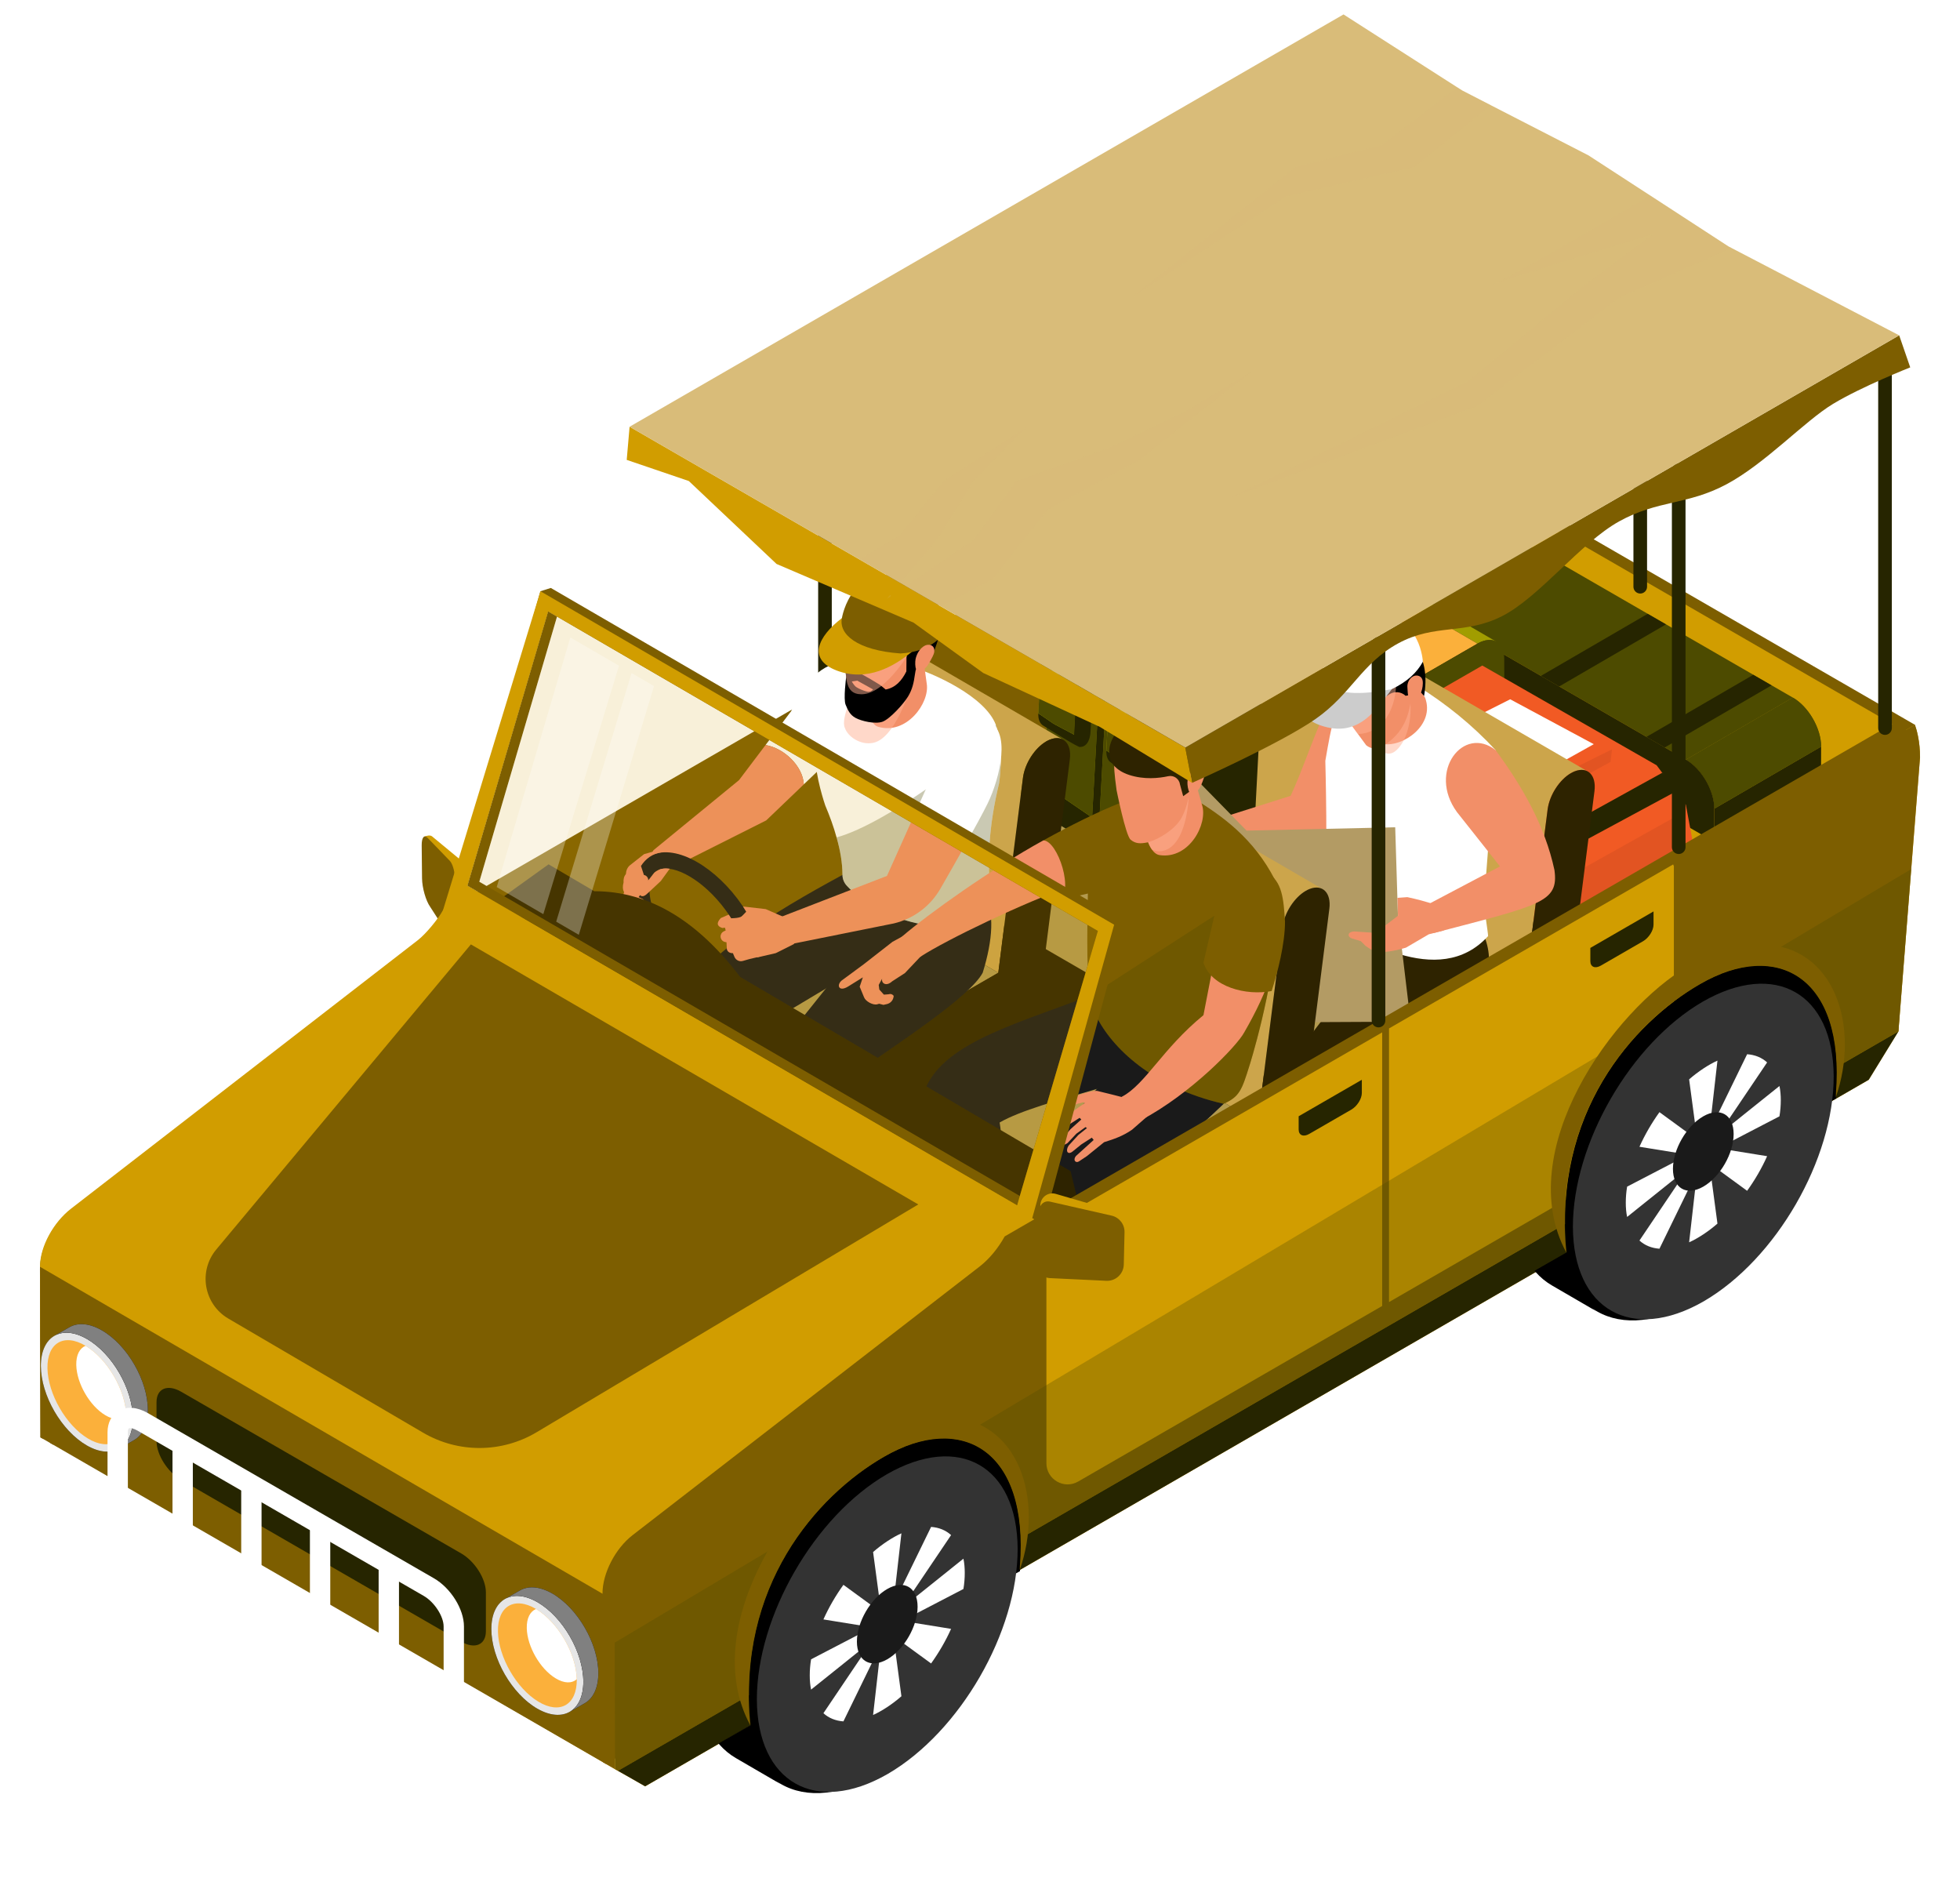 <?xml version="1.0" encoding="utf-8"?>
<!-- Generator: Adobe Illustrator 16.0.0, SVG Export Plug-In . SVG Version: 6.00 Build 0)  -->
<!DOCTYPE svg PUBLIC "-//W3C//DTD SVG 1.1//EN" "http://www.w3.org/Graphics/SVG/1.1/DTD/svg11.dtd">
<svg version="1.1" id="Calque_1" xmlns="http://www.w3.org/2000/svg" xmlns:xlink="http://www.w3.org/1999/xlink" x="0px" y="0px"
	 width="693px" height="664px" viewBox="0 0 693 664" enable-background="new 0 0 693 664" xml:space="preserve">
<g>
	<g>
		<path fill="#262500" d="M291.683,250.194c1.332,0,2.413-1.08,2.413-2.413V114.532c0-1.327-1.081-2.407-2.413-2.407
			c-1.328,0-2.408,1.08-2.408,2.407v133.249C289.275,249.114,290.355,250.194,291.683,250.194z"/>
		<polygon fill="#2E2300" points="631.194,318.116 459.167,202.09 55.338,444.477 259.81,546.1 		"/>
		<g>
			<polygon fill="#7D5E00" points="677.061,256.221 473.882,138.915 468.046,247.295 671.226,364.603 			"/>
			<polygon fill="#D19D00" points="673.305,258.392 470.126,141.084 464.291,249.466 667.469,366.769 			"/>
			<path fill="#7D5E00" d="M14.131,448.578l0.166,59.552l1.015,0.579l452.735-261.413l7.643-96.852c0-2.681-0.243-5.184-0.722-7.526
				c-0.096-0.479-0.192-0.938-0.313-1.399c-0.096-0.434-0.217-0.888-0.363-1.321c-0.121-0.435-0.263-0.869-0.409-1.282
				l-85.474,49.36l-100.472,57.986l-2.414,1.397l-118.72,68.549l-10.464,6.052c-2.317,4.17-5.401,7.932-8.85,10.632L24.762,427.867
				C18.638,432.615,14.105,441.393,14.131,448.578z"/>
			<path fill="#7D5E00" d="M17.604,450.581l0.167,59.558l1.015,0.575L471.52,249.299l7.647-96.851c0-2.676-0.242-5.186-0.727-7.522
				c-0.096-0.484-0.191-0.944-0.313-1.398c-0.096-0.434-0.217-0.893-0.358-1.328c-0.121-0.434-0.268-0.867-0.414-1.276
				l-85.473,49.355l-100.471,57.987l-2.408,1.398L170.277,318.21l-10.464,6.053c-2.317,4.171-5.402,7.931-8.85,10.631L28.235,429.87
				C22.112,434.621,17.579,443.398,17.604,450.581z"/>
		</g>
		<g>
			<g>
				<path fill="#2382C2" d="M499.769,274.121l3.932-2.271c6.3-3.642,10.207-10.358,10.212-17.659l-0.02-23.094l0.004-2.338
					c0.006-0.701-0.035-1.414-0.111-2.109l-0.05-0.586l-2.827-26.685c-0.111-1.045-0.127-2.141-0.081-3.19l0.657-12.428l0.196-4.129
					l1.156-35.044l0.217-3.816c0.217-4.1-0.803-8.138-2.938-11.621c-1.414-2.377-3.266-4.382-5.462-5.981l-9.959-7.244
					c-3.161-2.276-6.881-3.609-10.773-3.821l-8.486-0.51c-5.906-0.358-11.656,1.893-15.775,6.118l-5.679,5.775
					c-2.635,2.751-4.447,6.138-5.265,9.763c-0.459,1.903-0.595,3.866-0.474,5.851l1.272,19.098c0.02,0.317,0.04,13.412,0.025,13.745
					c0.005,0.288,0.02,0.605-0.005,0.908l-0.131,5.811l-0.59,24.028c-0.046,0.561-0.015,1.115,0,1.636l1.09,19.985
					c0.015,0.035,0.419,6.765,0.419,6.765l0.686,20.131c0.253,4.483,2.009,8.8,4.963,12.217l3.058,3.519
					c3.009,3.509,7.108,5.855,11.641,6.684l15.135,2.857C490.602,277.402,495.559,276.549,499.769,274.121z"/>
				<path opacity="0.4" fill="#004E9C" d="M502.444,152.346c-10.637,3.646-22.358,5.21-33.06,1.799
					c-7.375-2.344-14.099-7.391-18.001-14.156c-1.17-2.023-2.316-4.361-2.665-6.738c0.817-3.625,2.63-7.012,5.265-9.763l5.679-5.775
					c4.12-4.226,9.869-6.477,15.775-6.118l8.486,0.51c3.892,0.212,7.612,1.545,10.773,3.821l9.959,7.244
					c2.196,1.6,4.048,3.604,5.447,5.952c2.15,3.513,3.17,7.551,2.953,11.65l-0.217,3.816c-0.046,0.272-0.147,0.454-0.257,0.682
					C510.658,149.041,506.453,150.979,502.444,152.346z"/>
				<path opacity="0.3" fill="#004E9C" d="M508.341,130.338c-1.015-1.757-2.444-3.191-3.883-4.488
					c-5.78-5.234-11.928-8.81-18.274-10.611c-7.405-2.1-14.958-1.681-21.268,1.181c-6.987,3.176-12.201,9.485-13.609,16.472
					c-0.192,0.96,0.434,1.898,1.389,2.086c0.964,0.196,1.898-0.425,2.089-1.389c1.187-5.887,5.628-11.228,11.601-13.932
					c5.542-2.515,12.231-2.873,18.83-1c5.815,1.65,11.489,4.957,16.86,9.823c1.51,1.358,2.999,2.862,3.681,4.649
					c1.171,3.028-0.102,6.401-1.691,8.54c-2.816,3.817-7.799,6.28-13.665,6.76c-5.599,0.455-11.192-0.792-16.442-2.109
					c-3.316-0.833-6.511-1.712-9.197-3.396c-2.842-1.793-4.689-4.317-5.063-6.937c-0.333-2.333,0.52-4.978,2.276-7.073
					c1.585-1.882,3.867-3.407,6.785-4.522c9.102-3.498,20.223-1.071,27.037,5.9c1.394,1.43,3.009,3.58,2.711,5.67
					c-0.248,1.782-1.797,3.094-3.165,3.721c-1.838,0.853-4.059,1.004-5.987,1.045c-5.795,0.109-11.54-0.718-17.073-2.454
					c-2.897-0.913-4.502-2.1-4.785-3.538c-0.353-1.858,1.64-3.746,3.771-4.801c3.716-1.828,8.001-2.403,12.065-1.616
					c1.574,0.304,2.649,0.752,3.372,1.409c0.702,0.631,1.044,1.604,0.808,2.267c-0.378,1.019-2.019,1.499-3.483,1.52
					c-2.781,0.034-5.553-0.833-7.804-2.458c-0.792-0.571-1.903-0.395-2.479,0.403c-0.575,0.798-0.378,1.913,0.404,2.479
					c2.867,2.06,6.392,3.175,9.929,3.125c3.368-0.052,5.892-1.484,6.76-3.837c0.757-2.029,0.05-4.503-1.751-6.133
					c-1.611-1.46-3.67-1.99-5.083-2.263c-4.82-0.928-9.899-0.246-14.301,1.925c-3.094,1.523-6.446,4.699-5.688,8.646
					c0.535,2.812,2.958,4.922,7.203,6.254c5.896,1.858,12.025,2.736,18.204,2.621c2.297-0.046,4.982-0.243,7.415-1.368
					c2.822-1.308,4.812-3.776,5.19-6.447c0.398-2.826-0.843-5.739-3.69-8.647c-7.779-7.955-20.46-10.726-30.849-6.738
					c-3.482,1.332-6.249,3.205-8.228,5.558c-2.433,2.902-3.554,6.491-3.074,9.849c0.52,3.665,2.953,7.103,6.688,9.445
					c3.125,1.964,6.619,2.938,10.223,3.837c5.295,1.327,11.459,2.701,17.593,2.205c6.89-0.564,12.806-3.548,16.234-8.188
					c2.736-3.7,3.559-8.269,2.146-11.934C508.86,131.317,508.618,130.812,508.341,130.338z"/>
			</g>
			<path fill="#262500" d="M510.93,184.367c0.182-0.187,0.393-0.388,0.556-0.605l0.196-4.129c-7.274,3.088-14.746,5.765-22.525,6.98
				c-8.097,1.313-16.578,0.965-24.245-2.029c-3.615-1.433-6.997-3.458-9.919-6.032c-1.424-1.268-2.751-2.716-3.928-4.251
				c-0.5-0.65-0.949-1.579-1.524-2.356c0.005,0.288,0.02,0.605-0.005,0.908l-0.131,5.811c0.096,0.232,0.217,0.449,0.343,0.667
				c3.337,5.566,9.879,8.309,16.205,9.818c13.18,3.169,27.254,2.424,40.035-2.131C507.76,186.402,509.546,185.66,510.93,184.367z"/>
			<path fill="#262500" d="M513.303,231.562c0.196-0.158,0.394-0.313,0.59-0.465l0.004-2.338c0.006-0.701-0.035-1.414-0.111-2.109
				l-0.05-0.586c-1.211-0.041-2.614,0.934-3.629,1.807c-9.273,8.144-22.01,12.343-34.252,10.804
				c-7.016-0.869-13.771-3.69-19.398-7.982c-2.434-1.871-4.6-3.981-6.538-6.345l0.404,6.729c0.57,0.495,1.17,0.963,1.757,1.408
				c8.833,6.497,19.808,10.036,30.767,9.854C493.796,242.208,504.681,238.34,513.303,231.562z"/>
		</g>
		<g>
			<g>
				<g enable-background="new    ">
					<g>
						<path fill="#4D4B00" d="M498.219,215.449l37.765-21.949c1.827-1.061,4.36-0.91,7.153,0.701l-37.77,21.948
							C502.575,214.539,500.046,214.388,498.219,215.449z"/>
					</g>
					<g>
						<polygon fill="#262500" points="606.131,285.863 643.895,263.915 643.866,275.651 606.096,297.6 						"/>
					</g>
					<polygon fill="#4D4B00" points="543.137,194.201 633.906,246.611 596.136,268.559 505.367,216.149 					"/>
					<g>
						<g>
							<path fill="#4D4B00" d="M596.136,268.559l37.77-21.948c5.542,3.199,10.01,10.934,9.989,17.304l-37.764,21.948
								C606.146,279.493,601.679,271.754,596.136,268.559z"/>
						</g>
						<g>
							<path fill="#4D4B00" d="M596.136,268.559l37.77-21.948c5.542,3.199,10.01,10.934,9.989,17.304l-37.764,21.948
								C606.146,279.493,601.679,271.754,596.136,268.559z"/>
						</g>
					</g>
					<g>
						<path fill="#262500" d="M596.136,268.559c5.543,3.195,10.01,10.934,9.995,17.304l-0.035,11.737l-110.835-63.995l0.035-11.731
							c0.015-6.37,4.533-8.924,10.071-5.725L596.136,268.559z"/>
					</g>
				</g>
				<polygon fill="#262500" points="619.897,238.557 626.358,242.293 588.594,264.238 582.127,260.505 				"/>
				<polygon fill="#262500" points="582.567,216.998 589.034,220.728 551.268,242.676 544.802,238.947 				"/>
				<polygon fill="#262500" points="545.241,195.433 551.708,199.167 513.939,221.111 507.477,217.381 				"/>
			</g>
			<g>
				<g enable-background="new    ">
					<g>
						<path fill="#A19D00" d="M529.112,226.868l-35.421-20.583c-1.711-0.998-4.089-0.857-6.71,0.658l35.422,20.585
							C525.023,226.013,527.402,225.873,529.112,226.868z"/>
					</g>
					<g>
						<polygon fill="#FBB03B" points="471.687,267.628 436.264,247.043 436.294,258.052 471.716,278.64 						"/>
					</g>
					<g>
						<polygon fill="#FBB03B" points="522.403,227.528 486.981,206.943 445.633,230.814 481.061,251.4 						"/>
						<polygon fill="#FBB03B" points="512.378,227.512 486.977,212.752 455.664,230.83 481.065,245.589 						"/>
					</g>
					<g>
						<g>
							<path fill="#4D4B00" d="M481.061,251.4l-35.428-20.586c-5.195,2.999-9.384,10.258-9.369,16.229l35.423,20.585
								C471.672,261.659,475.86,254.399,481.061,251.4z"/>
						</g>
						<g>
							<path fill="#A19D00" d="M481.061,251.4l-35.428-20.586c-5.195,2.999-9.384,10.258-9.369,16.229l35.423,20.585
								C471.672,261.659,475.86,254.399,481.061,251.4z"/>
						</g>
					</g>
					<g>
						<path fill="#4D4B00" d="M481.061,251.4c-5.2,2.999-9.389,10.259-9.374,16.229l0.029,11.012l60.168-34.741l-0.031-11.004
							c-0.016-5.973-4.25-8.371-9.451-5.367L481.061,251.4z"/>
					</g>
				</g>
			</g>
			<g>
				<polygon fill="#F15A24" points="599.645,303.752 555.711,330.075 549.073,329.858 474.523,283.672 476.103,270.073 
					485.058,257.735 524.101,235.276 585.742,270.533 596.076,284.496 				"/>
				<polygon opacity="0.5" fill="#D44F20" points="555.711,330.075 554.52,307.862 546.569,290.315 532.163,282.425 
					495.347,260.941 485.058,257.735 476.103,270.073 474.523,283.672 549.073,329.858 				"/>
				<polygon opacity="0.5" fill="#D44F20" points="595.929,303.203 558.438,325.728 558.311,307.767 593.293,288.211 				"/>
				<polygon opacity="0.5" fill="#D44F20" points="569.447,269.327 548.805,280.633 511.389,258.588 513.561,253.328 
					550.633,274.484 569.958,264.908 				"/>
				<polygon fill="#262500" points="594.01,279.003 551.764,301.774 548.608,294.819 587.706,273.188 				"/>
				<polygon fill="#FFFFFF" points="563.51,263.077 551.522,269.779 521.318,253.581 533.964,247.206 				"/>
				<polygon fill="#262500" points="529.163,269.059 520.875,275.836 513.272,307.676 506.19,303.291 514.166,271.925 
					523.475,265.706 				"/>
			</g>
		</g>
		<g>
			<g>
				<g enable-background="new    ">
					<path fill="#CCA54B" d="M394.713,197.961c0.652-5.109,4.201-10.536,8.239-12.867c0.445-0.258,0.889-0.475,1.343-0.652
						c1.833-0.716,3.432-0.65,4.644,0.057l152.472,88.229c-1.211-0.707-2.813-0.777-4.65-0.061c-0.449,0.181-0.893,0.398-1.336,0.65
						c-4.039,2.333-7.588,7.76-8.24,12.873l-8.723,68.927L385.99,266.893L394.713,197.961z"/>
					<path fill="#B39A4F" d="M338.629,294.239l47.361-27.346l152.471,88.225l-47.36,27.346c-4.624,2.67-8.364,9.15-8.349,14.482
						c0.005,2.641,0.938,4.492,2.443,5.37l-152.473-88.229c-1.504-0.873-2.438-2.731-2.442-5.365
						C330.265,303.39,334.005,296.908,338.629,294.239z"/>
					<g>
						<path fill="#2E2300" d="M555.424,273.318c-4.039,2.333-7.588,7.76-8.24,12.873l-8.723,68.927l-47.36,27.346
							c-4.624,2.67-8.364,9.15-8.349,14.482c0.015,5.311,3.78,7.455,8.399,4.79l61.647-35.595l10.96-86.458
							c0.717-5.667-2.408-8.813-6.992-7.016C556.311,272.848,555.868,273.066,555.424,273.318z"/>
					</g>
				</g>
			</g>
			<g>
				<g>
					<g>
						<g>
							<g enable-background="new    ">
								<g>
									<path fill="#262500" d="M374.779,291.698l41.889,25.025c-3.937-2.354-6.184-7.352-5.815-14.454l-41.889-25.022
										C368.59,284.348,370.836,289.347,374.779,291.698z"/>
								</g>
								<g>
									<path fill="#4D4B00" d="M445.83,207.345l-41.893-25.021c-1.323-0.793-3.227-0.683-5.382,0.52l41.889,25.022
										C442.599,206.665,444.502,206.552,445.83,207.345z"/>
								</g>
								<g>
									<g>
										<polygon fill="#A19D00" points="372.294,213.792 368.948,277.241 386.132,289.003 388.666,290.482 410.862,302.254 
											414.179,238.805 392.17,225.675 389.716,224.181 										"/>
									</g>
									<g>
										<polygon fill="#4D4B00" points="372.294,213.792 368.948,277.241 386.132,289.003 388.666,290.482 410.862,302.254 
											414.179,238.805 392.17,225.675 389.716,224.181 										"/>
									</g>
								</g>
								<g>
									<polygon fill="#4D4B00" points="440.444,207.866 398.555,182.843 388.338,188.532 430.231,213.55 									"/>
								</g>
								<g>
									<path fill="#A19D00" d="M372.294,213.792l41.885,25.013c0.242-4.832,2.312-10.202,5.461-14.896
										c0.48-0.813,1.04-1.57,1.625-2.333c2.584-3.337,5.689-6.183,8.95-8.031l-41.883-25.009
										c-3.292,1.844-6.426,4.746-9.011,8.139c-0.616,0.757-1.181,1.574-1.717,2.388
										C374.567,203.726,372.532,209.016,372.294,213.792z"/>
								</g>
								<g>
									<path fill="#262500" d="M430.231,213.55c-8.375,4.664-15.563,15.976-16.047,25.255l-3.332,63.464
										c-0.747,14.296,9.122,20.07,22.02,12.888l3.337-1.858c3.564-1.982,6.603-6.784,6.805-10.706l4.745-90.445
										c0.248-4.751-3.029-6.669-7.314-4.281L430.231,213.55z"/>
								</g>
							</g>
						</g>
						<g>
							<g>
								<polygon fill="#A19D00" points="389.716,224.181 386.041,290.669 388.576,292.188 388.747,289.044 392.17,225.675 								
									"/>
							</g>
							<g>
								<polygon fill="#262500" points="389.716,224.181 386.041,290.669 388.576,292.188 388.747,289.044 392.17,225.675 								
									"/>
							</g>
						</g>
						<g>
							<g>
								<path fill="#A19D00" d="M377.605,199.062l42.035,24.847c0.48-0.813,1.04-1.57,1.625-2.333l-41.944-24.901
									C378.706,197.431,378.141,198.249,377.605,199.062z"/>
							</g>
							<g>
								<path fill="#262500" d="M377.605,199.062l42.035,24.847c0.48-0.813,1.04-1.57,1.625-2.333l-41.944-24.901
									C378.706,197.431,378.141,198.249,377.605,199.062z"/>
							</g>
						</g>
						<path fill="#262500" d="M423.583,203.989l-1.04,0.783c-0.691,0.52-1.64,0.367-2.1-0.313
							c-5.467-8.072-11.419-12.161-19.415-10.813l2.611-1.756c5.845-3.544,14.503,0.857,20.368,10.102
							C424.416,202.631,424.219,203.508,423.583,203.989z"/>
					</g>
					<g>
						<g>
							<path fill="#F15A24" d="M377.116,180.496l-0.131,2.343c-0.207,3.749,1.604,7.223,4.775,9.111l10.036,5.941l1.014,0.605
								c0.303,0.181,0.626,0.348,0.949,0.49l0.268,0.13l12.398,5.615c0.484,0.22,0.964,0.492,1.408,0.785l5.209,3.494l1.741,1.155
								l14.893,9.552l1.596,1.075c1.721,1.157,3.765,1.742,5.885,1.686c1.434-0.02,2.827-0.328,4.15-0.898l5.966-2.578
								c1.888-0.823,3.524-2.142,4.72-3.821l2.63-3.661c1.833-2.544,2.484-5.688,1.817-8.616l-0.898-4.024
								c-0.449-1.883-1.404-3.568-2.746-4.866c-0.697-0.696-1.515-1.262-2.409-1.722l-8.657-4.352
								c-0.142-0.074-5.836-3.441-5.978-3.533c-0.126-0.07-0.272-0.146-0.394-0.235l-2.488-1.556l-10.268-6.458
								c-0.232-0.165-0.484-0.292-0.717-0.418l-8.986-4.669c-0.02,0-3.059-1.555-3.059-1.555l-8.94-4.882
								c-2.019-1.041-4.392-1.373-6.714-0.934l-2.397,0.458c-2.377,0.44-4.558,1.666-6.204,3.474l-5.539,6.022
								C378.287,175.558,377.252,177.991,377.116,180.496z"/>
							<path opacity="0.5" fill="#D44F20" d="M429.252,213.075c1.438-5.689,4.083-11.321,8.602-15.22
								c3.109-2.689,7.213-4.392,11.257-4.392c1.212,0,2.549,0.091,3.686,0.55c1.342,1.298,2.297,2.983,2.746,4.866l0.898,4.024
								c0.667,2.928,0.016,6.072-1.817,8.616l-2.63,3.661c-1.196,1.68-2.832,2.998-4.72,3.821l-5.966,2.578
								c-1.323,0.57-2.716,0.879-4.134,0.898c-2.136,0.057-4.18-0.528-5.901-1.686l-1.596-1.075
								c-0.106-0.096-0.151-0.186-0.222-0.294C428.358,217.594,428.712,215.216,429.252,213.075z"/>
							<path opacity="0.78" fill="#D44F20" d="M437.147,221.378c1.05,0,2.075-0.268,3.049-0.575c3.912-1.23,7.208-3.054,9.793-5.422
								c3.013-2.767,4.973-6.248,5.517-9.797c0.606-3.938-0.656-7.896-3.291-10.324c-0.363-0.332-0.943-0.292-1.302,0.086
								c-0.354,0.38-0.349,0.954,0.015,1.287c2.217,2.051,3.276,5.407,2.761,8.769c-0.479,3.126-2.226,6.205-4.912,8.669
								c-2.367,2.17-5.411,3.851-9.051,4.991c-1.014,0.323-2.09,0.601-3.059,0.445c-1.65-0.258-2.756-1.698-3.236-2.953
								c-0.858-2.247-0.514-5.104,0.944-7.846c1.388-2.614,3.519-4.79,5.583-6.801c1.296-1.261,2.589-2.463,4.084-3.224
								c1.584-0.808,3.205-0.985,4.447-0.475c1.11,0.453,2.014,1.513,2.428,2.841c0.369,1.192,0.384,2.605,0.04,4.196
								c-1.064,4.962-5.275,9.302-10.238,10.544c-1.014,0.259-2.407,0.42-3.23-0.252c-0.702-0.57-0.833-1.596-0.716-2.368
								c0.146-1.039,0.716-2.074,1.247-2.942c1.595-2.615,3.584-4.967,5.906-6.991c1.221-1.056,2.191-1.469,2.897-1.221
								c0.904,0.317,1.162,1.695,1.014,2.916c-0.262,2.131-1.226,4.191-2.72,5.807c-0.581,0.626-1.08,0.988-1.57,1.141
								c-0.474,0.15-0.995,0.055-1.217-0.223c-0.333-0.435-0.075-1.288,0.333-1.948c0.772-1.252,1.938-2.261,3.281-2.848
								c0.474-0.211,0.707-0.751,0.524-1.211c-0.181-0.466-0.722-0.666-1.186-0.46c-1.711,0.747-3.195,2.035-4.18,3.626
								c-0.934,1.518-1.024,3.013-0.246,4.007c0.666,0.863,1.938,1.181,3.16,0.798c1.09-0.343,1.903-1.126,2.423-1.687
								c1.771-1.907,2.918-4.356,3.226-6.88c0.211-1.772-0.218-4.089-2.146-4.767c-1.374-0.488-2.979,0.052-4.761,1.601
								c-2.478,2.156-4.598,4.664-6.3,7.451c-0.635,1.04-1.312,2.287-1.509,3.666c-0.237,1.595,0.272,3.118,1.329,3.977
								c1.11,0.91,2.731,1.101,4.8,0.58c5.663-1.418,10.465-6.37,11.681-12.034c0.409-1.896,0.378-3.614-0.08-5.104
								c-0.571-1.832-1.812-3.261-3.408-3.911c-1.737-0.713-3.923-0.511-6.002,0.555c-1.737,0.889-3.15,2.196-4.564,3.569
								c-2.079,2.023-4.427,4.422-5.951,7.289c-1.711,3.221-2.09,6.629-1.05,9.354c0.833,2.176,2.585,3.726,4.578,4.034
								C436.572,221.359,436.859,221.378,437.147,221.378z"/>
						</g>
						<path fill="#262500" d="M412.938,208.613c0.03,0.126,0.06,0.272,0.105,0.398l1.741,1.155
							c0.717-4.042,1.676-8.065,3.358-11.856c1.726-3.947,4.285-7.644,7.758-10.298c1.651-1.242,3.489-2.232,5.438-2.873
							c0.954-0.308,1.958-0.53,2.958-0.655c0.424-0.058,0.959-0.021,1.458-0.077c-0.126-0.07-0.272-0.146-0.394-0.235l-2.488-1.556
							c-0.126-0.016-0.258-0.016-0.383-0.016c-3.367,0.051-6.416,2.267-8.865,4.7c-5.119,5.067-8.784,11.544-10.435,18.419
							C412.953,206.675,412.77,207.658,412.938,208.613z"/>
						<path fill="#262500" d="M391.765,197.506c0.011,0.127,0.021,0.258,0.031,0.385l1.014,0.605
							c0.303,0.181,0.626,0.348,0.949,0.49l0.268,0.13c0.364-0.529,0.339-1.407,0.248-2.085c-0.909-6.238,0.884-13.008,5.023-18.077
							c2.367-2.906,5.512-5.193,8.97-6.603c1.504-0.605,3.034-1.023,4.614-1.281l-3.039-1.555c-0.378,0.13-0.752,0.277-1.11,0.423
							c-5.326,2.268-9.98,6.254-13.009,11.196C392.675,186.052,391.266,191.909,391.765,197.506z"/>
					</g>
				</g>
				<g>
					<g>
						<g enable-background="new    ">
							<g>
								<path fill="#262500" d="M368.873,256.524c5.28,3.241,11.646,7.294,12.938,7.541c-1.191-0.711-1.873-2.176-1.762-4.319
									l-12.927-7.583C367.005,254.308,367.687,255.817,368.873,256.524z"/>
							</g>
							<g>
								<g>
									<polygon fill="#A19D00" points="368.125,233.01 367.116,252.163 372.301,255.711 373.067,256.155 379.766,259.71 
										380.771,240.557 374.123,236.594 373.385,236.144 									"/>
								</g>
								<g>
									<polygon fill="#4D4B00" points="368.125,233.01 367.116,252.163 372.301,255.711 373.067,256.155 379.766,259.71 
										380.771,240.557 374.123,236.594 373.385,236.144 									"/>
								</g>
							</g>
							<path fill="#A19D00" d="M373.603,225.862c-0.404-0.237-0.974-0.207-1.625,0.156c0,0-0.949,0.798-1.731,1.822
								c-0.188,0.228-0.354,0.476-0.515,0.723c-0.919,1.408-1.535,3.004-1.605,4.447c3.524,4.267,7.88,6.426,12.645,7.547
								c0.071-1.46,0.697-3.08,1.646-4.493c0.146-0.247,0.313-0.475,0.489-0.707c0.783-1.004,1.717-1.787,1.717-1.787
								c0.651-0.357,1.222-0.393,1.625-0.156L373.603,225.862z"/>
							<g>
								<path fill="#262500" d="M385.612,232.935c-2.524,1.408-4.694,4.82-4.841,7.622l-1.005,19.156
									c-0.02,4.104,2.045,4.352,2.045,4.352c3.17,0.02,3.7-4.037,3.761-5.225l1.257-23.977c0.075-1.436-0.914-2.011-2.207-1.294
									L385.612,232.935z"/>
							</g>
						</g>
					</g>
					<path fill="#A19D00" d="M372.128,236.144l-0.515,5.514c0,1.549,1.813,2.469,1.989,1.156l0.853-5.522L372.128,236.144z"/>
				</g>
				<g>
					<g>
						<g enable-background="new    ">
							<g>
								<path fill="#262500" d="M392.937,269.665c5.275,3.241,11.641,7.288,12.933,7.535c-1.191-0.71-1.873-2.176-1.756-4.319
									l-12.934-7.583C391.069,267.443,391.746,268.952,392.937,269.665z"/>
							</g>
							<g>
								<g>
									<polygon fill="#A19D00" points="392.185,246.145 391.174,265.297 396.364,268.846 397.126,269.295 403.83,272.848 
										404.83,253.693 398.187,249.729 397.444,249.28 									"/>
								</g>
								<g>
									<polygon fill="#4D4B00" points="392.185,246.145 391.174,265.297 396.364,268.846 397.126,269.295 403.83,272.848 
										404.83,253.693 398.187,249.729 397.444,249.28 									"/>
								</g>
							</g>
							<path fill="#A19D00" d="M397.662,238.997c-0.399-0.236-0.975-0.201-1.626,0.156c0,0-0.949,0.798-1.732,1.822
								c-0.181,0.233-0.353,0.476-0.514,0.724c-0.919,1.407-1.535,3.003-1.605,4.446c3.523,4.267,7.88,6.426,12.645,7.548
								c0.071-1.455,0.696-3.076,1.646-4.494c0.146-0.247,0.318-0.475,0.495-0.707c0.778-1.004,1.711-1.786,1.711-1.786
								c0.651-0.357,1.227-0.395,1.625-0.157L397.662,238.997z"/>
							<g>
								<path fill="#262500" d="M409.676,246.075c-2.53,1.403-4.7,4.82-4.847,7.618l-1.004,19.155
									c-0.015,4.104,2.044,4.352,2.044,4.352c3.175,0.021,3.7-4.036,3.761-5.225l1.257-23.972
									c0.076-1.436-0.913-2.016-2.206-1.298L409.676,246.075z"/>
							</g>
						</g>
					</g>
					<path fill="#A19D00" d="M396.188,249.28l-0.515,5.514c0,1.548,1.817,2.469,1.995,1.155l0.853-5.522L396.188,249.28z"/>
				</g>
			</g>
			<g>
				<path d="M438.45,413.58c1.747,1.924,2.156,6.693,2.256,12.116c-0.989,5.571-6.189,5.597-10.53,6.662
					c-8.385,2.071-12.061,8.828-23.372,9.789c-6.724,0.57-11.333-0.481-13.115-4.621c-0.379-1.942,0.596-4.037,2.807-6.265
					c0,0,14.806-8.238,15.185-8.54c0.373-0.298,6.845-5.947,6.931-6.486c0.086-0.546,3.099-12.712,3.099-12.712l15.089-1.308
					L438.45,413.58z"/>
				<path d="M469.773,437.119c1.953,4.77,0.989,5.91,0.661,9.601c-0.56,1.984-1.217,2.913-1.788,5.638
					c-0.655,3.364-0.035,8.837-4.638,12.541c-5.422,5.104-16.659,6.29-20.622,1.69c-0.207-2.387,0.919-7.805,3.499-12.338
					l6.582-13.482l0.611-9.975l15.669-3.275L469.773,437.119z"/>
				<path fill="#2E2300" d="M518.325,355.748c-8.395,8.033-23.21,21.823-40.45,33.308c1.611,9.102-2.766,29.915-6.466,49.401
					c-3.342,6.452-19.278,3.837-19.278,0c0.828-24.256,1.175-54.429,3.407-61.566c11.106-15.836,22.025-30.081,32.015-36.504
					l17.143-9.495l18.183-4.002C529.39,338.565,526.518,347.837,518.325,355.748z"/>
				<path fill="#2E2300" d="M504.024,339.575c-8.395,8.031-47.048,14.487-60.813,22.442c1.604,9.102,1.196,33.081-2.504,52.566
					c-3.336,6.451-21.959,4.736-21.959,0.899c0.833-24.262-3.821-53.99-1.59-61.128c3.968-18.072,29.441-24.59,56.766-34.994
					l7.32-2.211l5.158,2.904L504.024,339.575z"/>
				<path fill="#F28F68" d="M479.632,241.228c-9.618-1.61-15.23,22.717-23.303,40.106l-30.03,9.506c0,0,5.512,13.307,6.083,13.307
					c0.571,0,36.214-8.742,36.214-8.742l24.71-33.166L479.632,241.228z"/>
				<path fill="#FFFFFF" d="M467.916,324.137c11.585,6.775,40.703,26.094,58.234,6.775c0-1.115-1.494-10.597-1.494-11.257
					l1.277-16.693l0.208-2.744l2.665-35.032c-8.142-8.824-17.562-16.467-28.168-23.034l-21.232,1.024
					c-7.551,5.427-8.55,12.893-10.808,25.806c0,0,1,36.352-0.348,45.883C468.158,315.459,468.031,323.502,467.916,324.137z"/>
				<g>
					<g>
						<path fill="#F28F68" d="M499.399,238.805l4.478,7.865c3.579,9.551-7.774,17.496-14.766,16.341l-7.063-12.731L499.399,238.805z
							"/>
						<path opacity="0.5" fill="#FFB294" d="M498.693,248.599c0.252,4.674-0.434,9.051-2.312,13.045
							c-5.225,9.494-9.51,2.463-11.676-0.603L498.693,248.599z"/>
						<path fill="#F28F68" d="M499,246.393c-0.731,6.486-2.685,12.675-9.813,17.203c-2.166,1.509-4.564,1.187-6.148-0.151
							l-5.816-7.932c-2.327-2.412-3.892-5.273-4.912-8.449l8.85-18.238h13.735l6.517,8.984L499,246.393z"/>
						<path d="M502.444,244.822l-5.447,1.156c-1.691-1.559-4.108-1.701-5.907-0.443c-2.872,2.014-7.637,4.532-13.129,4.145
							c-6.588-0.47-9.702-5.517-9.34-10.394c0.389-5.215,9.208-17.032,19.385-16.347c12.025,0.813,17.784,9.788,15.508,23.094
							L502.444,244.822z"/>
					</g>
					<path fill="#F28F68" d="M500.269,238.871c0.873-0.206,1.887,0.102,2.387,0.848c0.359,0.535,0.423,1.218,0.414,1.862
						c-0.02,1.384-0.348,2.757-0.949,4.004c-0.253,0.525-0.561,1.041-1.004,1.424c-0.439,0.378-1.03,0.62-1.611,0.54
						c-2.064-0.298-1.685-2.929-1.878-4.387C497.406,241.43,498.465,239.291,500.269,238.871z"/>
				</g>
				<path opacity="0.5" fill="#FFB294" d="M493.6,242.707c-0.439,8.401-4.872,16.483-13.459,16.781l-8.732-11.925l3.186-7.945
					L493.6,242.707z"/>
				<path fill="#CCCCCC" d="M478.047,244.105c4.361,0.557,9,0.258,13.261-0.681c-0.09,0.12,0.919,0.056,0.823,0.178
					c-5.2,6.692-11.222,16.934-24.039,13.209c-11.302-3.285-5.608-9.298-0.404-15.992c0.11-0.141,0.231-0.278,0.348-0.418
					C470.197,242.193,473.62,243.54,478.047,244.105z"/>
				<path fill="#FFFFFF" d="M492.131,243.602c5.412-2.571,8.875-5.868,10.959-9.679c0,0-0.838-16.224-15.508-15.594
					c-23.988,1.04-19.546,22.071-19.546,22.071C471.918,245.978,481.187,245.701,492.131,243.602z"/>
				<path fill="#F28F68" d="M528.805,265.186c9.647,13.104,17.477,26.892,20.803,42.378c1.57,11.394-4.725,12.353-42.348,22.191
					c-5.169,1.045-5.992-2.624-1.535-10.484l24.624-12.988l-15.179-19.157C504.559,272.648,517.548,256.241,528.805,265.186z"/>
				<polygon fill="#B39B64" points="493.307,292.456 440.747,293.631 416.607,268.982 429.484,317.904 429.484,345.113 
					448.152,361.422 498.743,361.169 494.271,323.749 				"/>
				<path fill="#F28F68" d="M478.931,329.282l7.445,0.499l7.896-6.032c-0.076-3.148-0.076-4.992-0.188-6.346l3.519-0.253
					c3.418,0.738,6.649,1.581,9.592,2.601l1.095-0.347c2.857-0.29,4.685,9.046,1.802,9.626l-4.906,1.255l-8.098,4.731
					c-3.109,0.898-6.557,1.666-10.095,1.604l-2.328-1.004l-1.813-1.207l-1.705-1.696l-3.049-0.923
					C476.316,331.241,476.294,329.307,478.931,329.282z"/>
				<path fill="#F28F68" d="M423.754,296.131l2.874,3.23c0.403,0.449,0.62,1.03,0.62,1.631v2.015l2.089,2.563v2.091l-0.818,1.07
					c-0.635,0.827-1.751,1.12-2.709,0.716l-2.646-1.121l-2.933-7.732c-0.313-0.828-0.277-1.748,0.106-2.544l2.523-5.307
					L423.754,296.131z"/>
			</g>
			<g>
				<g enable-background="new    ">
					<path fill="#CCA54B" d="M401.397,297.535c0.646-5.108,4.2-10.541,8.238-12.872c0.439-0.253,0.889-0.47,1.338-0.647
						c1.832-0.721,3.433-0.65,4.65,0.055l52.056,30.255c-1.217-0.708-2.817-0.778-4.65-0.062c-0.45,0.176-0.898,0.398-1.337,0.651
						c-4.039,2.333-7.588,7.759-8.239,12.872l-8.723,68.927l-52.055-30.254L401.397,297.535z"/>
					<path fill="#B39A4F" d="M345.308,393.811l47.367-27.352l52.055,30.254l-47.365,27.346c-4.62,2.671-8.36,9.151-8.345,14.483
						c0.005,2.638,0.939,4.491,2.443,5.37l-52.056-30.254c-1.505-0.871-2.439-2.729-2.449-5.371
						C336.943,402.958,340.689,396.476,345.308,393.811z"/>
					<g>
						<path fill="#2E2300" d="M461.691,314.915c-4.039,2.333-7.588,7.759-8.239,12.872l-8.723,68.927l-47.365,27.346
							c-4.62,2.671-8.36,9.151-8.345,14.483c0.015,5.31,3.781,7.456,8.399,4.789l61.642-35.593l10.96-86.459
							c0.722-5.668-2.403-8.813-6.992-7.017C462.579,314.439,462.13,314.662,461.691,314.915z"/>
					</g>
				</g>
			</g>
			<g>
				<g enable-background="new    ">
					<path fill="#CCA54B" d="M309.634,244.707c0.65-5.114,4.2-10.541,8.238-12.872c0.444-0.253,0.888-0.47,1.338-0.647
						c1.837-0.721,3.433-0.65,4.649,0.056l52.055,30.249c-1.211-0.703-2.813-0.773-4.645-0.056c-0.454,0.176-0.899,0.397-1.343,0.65
						c-4.038,2.333-7.586,7.758-8.238,12.873l-8.723,68.926l-52.055-30.247L309.634,244.707z"/>
					<path fill="#B39A4F" d="M253.545,340.982l47.366-27.344l52.055,30.247l-47.361,27.346c-4.625,2.671-8.365,9.151-8.35,14.483
						c0.005,2.639,0.939,4.492,2.443,5.37l-52.055-30.253c-1.504-0.872-2.438-2.73-2.443-5.371
						C245.186,350.13,248.926,343.648,253.545,340.982z"/>
					<g>
						<path fill="#2E2300" d="M369.927,262.086c-4.038,2.333-7.586,7.758-8.238,12.873l-8.723,68.926L305.6,371.231
							c-4.619,2.671-8.359,9.151-8.344,14.483c0.016,5.31,3.781,7.455,8.4,4.784l61.647-35.589l10.959-86.458
							c0.717-5.668-2.409-8.813-6.992-7.016C370.816,261.612,370.371,261.833,369.927,262.086z"/>
					</g>
				</g>
			</g>
			<path fill="#7D5E00" d="M374.067,318.791c-4.079-2.812-6.78-8.03-7.684-16.363l12.716-5.337l5.608,15.669L374.067,318.791z"/>
			<path fill="#F28F68" d="M260.668,321.998l-5.816,2.548c-1.65,1.783-1.312,2.903,0.53,3.51l3.412-0.384L260.668,321.998z"/>
			<path fill="#FFFFFF" d="M270.672,263.379l9.087-12.02c3.816-10.201,11.494-17.109,18.657-17.31l-4.811,34.236l-9.399,9.001
				C283.868,270.79,277.164,264.44,270.672,263.379z"/>
			<path fill="#F28F68" d="M231.05,300.553l30.244-24.767l9.379-12.407c6.492,1.061,13.195,7.41,13.535,13.908l-13.297,12.735
				L234.948,308.1C230.293,306.792,228.031,305.183,231.05,300.553z"/>
			<path d="M239.203,429.992c-0.651,4.76,1.444,8.025,0.576,12.406c-1.772,4.307-7.699,5.195-11.379,5.29
				c-7.107,0.193-11.802,3.62-21.15,3.51c-6.129-0.072-8.396-2.111-9.102-5.75c0.035-1.63,1.186-3.145,3.352-4.55
				c0,0,13.619-5.031,13.973-5.208c0.353-0.177,7.985-5.708,8.147-6.128c0.166-0.426,3.68-9.956,3.68-9.956l14.064,2.091
				L239.203,429.992z"/>
			<path fill="#1A1A1A" d="M307.645,340.125l-44.427,26.543c-3.342,18.542-11.04,41.202-20.773,65.777
				c-8.931,1.871-17.128,2.973-18.825-2.883c4.771-28.653,9.551-56.362,14.498-73.284c11.182-19.112,34.669-33.373,59.764-46.996
				L307.645,340.125z"/>
			<path d="M267.907,450.834c-0.723,2.311-1.601,3.327-1.514,7.935c-0.843,4.74-3.09,6.882-6.781,7.79
				c-7.127,1.758-7.188,5.239-16.805,6.058c-5.719,0.489-13.488-2.182-15.002-5.696c-0.324-1.655,1.08-3.952,2.958-5.845
				c0,0,12.014-5.588,12.332-5.839c0.318-0.26,9.642-5.6,10.096-5.699c1.146-0.248,6.679-11.668,5.846-11.828l12.403,4.109
				L267.907,450.834z"/>
			<path fill="#1A1A1A" d="M348.039,315.89c3.66,6.672,3.019,16.314-0.58,27.985c-4.599,8.536-29.036,24.442-50.485,39.233
				c-4.635,22.423-14.196,46.256-26.831,70.972c-7.668,0.793-14.195,0.277-16.952-4.543c4.499-10.285,10.53-41.106,17.053-69.382
				c0.772-3.353,2.312-6.471,4.503-9.116l23.357-29.225c2.7-3.376,3.261-7.913,1.716-11.957c-2.393-6.266-2.414-13.621-1.938-20.576
				L348.039,315.89z"/>
			<path fill="#FFFFFF" d="M288.331,267.433c-0.146,6.87,3.448,17.289,3.448,17.289c1.616,3.807,2.988,7.593,4.003,11.308
				c1.302,4.534,2.07,8.966,2.095,13.262c0,1.469,0.605,2.892,1.641,3.952c9.863,10.536,34.72,20.183,48.511,9.43
				c1.737-1.379,2.58-3.595,2.312-5.815c-1.418-12.247-0.747-24.857,2.898-39.926c0,0,0.384-2.458,0.555-5.885
				c0.217-4.1,0.071-9.642-1.473-14.15c-0.071-0.242-0.141-0.485-0.243-0.726c-3.761-9.814-21.459-18.082-30.859-20.783
				c-9.429-2.701-25.099,0-25.099,0S288.452,250.264,288.331,267.433z"/>
			<path opacity="0.3" fill="#4D4B00" d="M352.078,256.171l0.146,1.206c0.05-0.192,0.096-0.338,0.096-0.48
				C352.396,256.584,352.294,256.341,352.078,256.171z"/>
			<path opacity="0.3" fill="#4D4B00" d="M295.782,296.03c1.302,4.534,2.07,8.966,2.095,13.262c0,1.469,0.605,2.892,1.641,3.952
				c9.863,10.536,34.72,20.183,48.511,9.43c1.737-1.379,2.58-3.595,2.312-5.815c-1.418-12.247-0.747-24.857,2.898-39.926
				c0,0,0.384-2.458,0.555-5.885l-1.569-13.67C349.766,263.934,313.551,291.28,295.782,296.03z"/>
			<path fill="#FFFFFF" d="M323.112,288.462l6.461-14.407c0,0,10.253-22.015,19.234-19.232c8.98,2.781,4.806,20.196,0.384,29.232
				c-1.575,3.222-4.6,8.754-7.926,14.686C338.417,290.88,330.623,287.651,323.112,288.462z"/>
			<path fill="#F28F68" d="M273.818,325.026l39.793-15.387l9.5-21.177c7.511-0.812,15.306,2.418,18.152,10.278
				c-2.953,5.274-6.143,10.859-8.773,15.426c-3.559,6.19-9.516,10.632-16.462,12.278l-36.85,7.409
				C273.984,335.011,268.623,328.105,273.818,325.026z"/>
			<path fill="#1A1A1A" d="M230.097,333.466c-5.781-9.581-7.704-19.072-5.14-25.376c1.348-3.317,3.832-5.533,7.183-6.411
				c9.36-2.448,23.444,6.84,32.081,21.155c5.78,9.581,7.703,19.073,5.139,25.383c-1.347,3.312-3.831,5.527-7.183,6.405
				c-1.009,0.267-2.07,0.395-3.175,0.395C249.85,355.017,237.8,346.239,230.097,333.466z M233.605,307.256
				c-1.57,0.415-2.65,1.394-3.302,3.004c-1.827,4.493,0.03,12.434,4.73,20.223c7.879,13.064,19.652,20.143,25.679,18.562
				c1.571-0.415,2.646-1.393,3.302-3.003c1.827-4.494-0.03-12.43-4.729-20.223c-7.153-11.853-17.497-18.78-23.863-18.78
				C234.771,307.039,234.16,307.112,233.605,307.256z"/>
			<path fill="#F28F68" d="M280.623,333.779c2.266-2.846,1.292-6.012-1.247-9.328l-2.504-0.388l-6.153-2.691l-8.006-0.915
				l1.131,1.853l-2.933,3.004l6.82,13.14l6.547-1.503L280.623,333.779z"/>
			<path fill="#F28F68" d="M269.178,338.056l-4.119,0.958l-2.397,0.687c-1.217,0.354-2.499-0.268-2.983-1.44l-0.545-1.311
				c-1.192,0.06-1.995-0.575-2.151-1.479l-0.111-2.367l-0.479-0.092c-0.904-0.17-1.57-0.938-1.62-1.863
				c-0.041-0.795,0.403-1.544,1.12-1.892l0.691-0.339l-0.317-1.165c-0.288-1.071,1.297-2.687,2.312-3.134
				c2.832-0.083,4.17-0.36,5.604-2.479L269.178,338.056z"/>
			<path fill="#F28F68" d="M236.785,307.125l-3.14,4.326l-3.624,3.393l-1.494,1.353c-2.11,1.823-3.463-0.793-2.005-2.397
				l2.979-2.959l1.838-2.342C233.19,306.984,234.993,306.843,236.785,307.125z"/>
			<path fill="#F28F68" d="M234.029,301.269l-2.065-0.524l-4.23,1.201l-4.952,3.893c-0.999,0.803-1.403,1.908-1.495,3.176
				c-0.676,0.797-0.903,1.791-0.813,2.933c-0.374,1.317-0.342,2.483,0.192,3.463c-0.596,1.09,0.217,1.943,0.722,2.881l2.064,1.688
				l3.271-0.581c1.343-0.335,1.298-1.343,0.238-1.728l-1.151-0.53l3.266-4.715l0.116-1.12c0.096-0.965-0.57-1.838-1.524-1.998
				c-0.03-0.005-1.04-3.176-1.04-3.176C228.309,303.542,230.667,301.79,234.029,301.269z"/>
			<g>
				<path fill="#F28F68" d="M318.866,331.139c9.41-8.112,31.51-23.857,50.006-34.049c0.828,0,1.58,0,2.181,0
					c6.259,6.26,10.045,8.118,6.936,16.426c-15.452,5.361-43.1,18.537-52.585,24.715
					C317.922,341.012,312.668,337.076,318.866,331.139z"/>
				<path fill="#7D5E00" d="M368.873,297.09c19.44-10.718,38.138-18.905,43.969-16.825l-13.6,33.361
					c-1.827-0.357-15.765,1.898-25.174,5.164C380.195,315.778,374.016,297.09,368.873,297.09z"/>
				<path d="M348.422,451.192c1.843,2.028,2.272,7.057,2.378,12.778c-1.04,5.874-6.522,5.898-11.101,7.029
					c-8.844,2.176-12.722,9.305-24.649,10.319c-7.093,0.6-11.954-0.505-13.832-4.872c-0.399-2.048,0.631-4.254,2.958-6.606
					c0,0,15.619-8.688,16.013-9.006c0.399-0.32,7.218-6.271,7.31-6.841c0.091-0.576,3.271-13.407,3.271-13.407l15.911-1.379
					L348.422,451.192z"/>
				<path d="M381.458,476.019c2.059,5.027,1.045,6.229,0.697,10.122c-0.591,2.092-1.288,3.072-1.883,5.949
					c-0.691,3.544-0.041,9.314-4.892,13.224c-5.72,5.379-17.567,6.631-21.752,1.784c-0.217-2.522,0.975-8.236,3.69-13.012
					l6.946-14.221l0.641-10.521l16.527-3.453L381.458,476.019z"/>
				<path fill="#1A1A1A" d="M432.66,390.207c-8.854,8.466-24.473,23.008-42.657,35.125c1.696,9.596-2.922,31.55-6.825,52.095
					c-3.518,6.807-20.328,4.05-20.328,0c0.874-25.583,1.237-57.4,3.595-64.928c11.716-16.703,23.231-31.722,33.761-38.496
					l18.077-10.011l15.912,12.797L432.66,390.207z"/>
				<path fill="#1A1A1A" d="M417.581,373.144c-8.854,8.471-49.617,15.28-64.14,23.675c1.696,9.596,1.262,34.884-2.64,55.435
					c-3.519,6.801-23.156,4.992-23.156,0.947c0.874-25.582-4.028-56.937-1.675-64.468c4.185-19.057,31.05-25.933,59.865-36.902
					l7.718-2.332l5.442,3.06L417.581,373.144z"/>
				<path fill="#7D5E00" d="M385.738,354.259c0.409,1.514,1.014,3.108,1.807,4.795c5.497,11.359,20.111,25.437,45.115,31.152
					c5.619-2.554,6.39-4.795,9.136-13.574c0,0,8.249-25.896,9.789-50.006c0.025-0.218,0.025-0.436,0.05-0.651
					c0.364-6.219,0.167-11.499-0.868-14.998c-7.547-14.615-18.471-22.468-28.956-28.86l-24.836,2.171
					c-6.052,5.831-9.789,14.705-12.201,25.267C384.219,334.824,384.219,345.117,385.738,354.259z"/>
				<path opacity="0.3" fill="#4D4B00" d="M385.834,351.821l1.711,7.233c5.497,11.359,20.111,25.437,45.115,31.152
					c5.619-2.554,6.39-4.795,9.136-13.574c0,0,8.249-25.896,9.789-50.006l-18.178-5.522L385.834,351.821z"/>
				<g>
					<path fill="#F28F68" d="M407.253,300.301c0.768,1.095,1.69,1.837,2.781,1.993c10.48,1.541,17.093-11.1,14.983-17.699
						c-1.924-6.819-3.003-10.529-3.003-10.529l-18.769,7.556c0,0,0.045,1.854,0.298,4.449
						C403.966,290.473,404.961,297.02,407.253,300.301z"/>
					<path opacity="0.5" fill="#FFB294" d="M407.253,300.301c1.06,0.52,2.175,0.767,3.336,0.6
						c9.188-1.302,9.667-19.037,9.667-19.037l-16.714,4.207C403.966,290.473,404.961,297.02,407.253,300.301z"/>
					<path fill="#F28F68" d="M420.973,277.666c0,0-0.913,8.713-4.169,12.887c-3.251,4.17-8.991,6.841-11.262,7.28
						c-2.272,0.438-4.099,0.495-5.831-1.035s-4.917-17.422-4.917-17.422c-0.833-6.197-0.994-8.076-0.747-11.625
						c0.363-5.229,2.776-15.729,17.855-15.795c7.274-0.035,12.09,3.266,13.913,9.42c1.444,4.886-1.293,14.336-1.293,14.336
						L420.973,277.666z"/>
					<path fill="#2E2300" d="M424.835,276.727l-6.491,4.739l-1.126-4.124c-0.258-2.014-2.175-3.382-4.16-2.948
						c-3.331,0.727-8.531,1.282-13.831-0.448c-5.039-1.647-6.305-4.687-6.305-4.687c-3.665-8.783,7.355-17.526,16.452-18.505
						c11.049-1.188,16.547,5.563,17.486,12.075C427.718,268.751,424.835,276.727,424.835,276.727z"/>
					<path fill="#F28F68" d="M422.462,271.27c0.899-0.627,2.252-0.748,3.029,0.029c0.434,0.434,0.616,1.075,0.611,1.691
						c-0.005,0.615-0.182,1.216-0.369,1.798c-0.333,1.019-0.716,2.019-1.156,2.993c-0.353,0.791-0.812,1.637-1.625,1.954
						c-0.828,0.322-1.777,1.063-2.342,0.377c-0.571-0.682-0.813-2.726-0.763-3.613C419.954,274.612,420.857,272.38,422.462,271.27z"
						/>
				</g>
				<path fill="#F28F68" d="M407.253,393.25l-6.992,6.114c-3.231,2.246-6.361,3.312-9.874,4.407l-6.093,4.927l-2.776,1.847
					c-1.126,0.773-2.282-0.389-1.115-1.866l6.29-5.685l-0.657-0.818l-3.75,2.418l-3.146,2.55c-1.641,1.21-2.52-0.288-1.317-2.151
					l3.478-3.797l3.014-2.4l-0.51-0.355l-3.23,2.328l-3.12,3.306c-1.812,1.368-2.948,0.254-1.898-1.51l2.948-3.391l3.816-3.419
					l-0.611-0.591l-3.276,2.097l-3.862,3.761c-1.726,1.24-2.443-0.093-1.236-2.05l3.529-4.373l6.658-4.639l-0.399-0.303
					l-2.443,0.601l-2.756,1.713c-1.701,1.13-3.06,0.055-1.156-1.903l3.574-2.631c0,0,5.982-2.156,7.724-1.761
					c2.357,0.524,8.511,2.124,8.511,2.124l4.23-2.247C403.451,383.715,409.807,391.075,407.253,393.25z"/>
				<path fill="#F28F68" d="M396.576,387.798c8.612-4.659,14.256-16.895,28.93-28.925l3.837-19.789
					c2.762,8.643,11.298,6.77,20.223,5.023c-2.191,6.683-5.371,13.457-9.642,20.853c-2.534,4.775-18.899,21.742-36.452,31.016
					C400.898,395.976,395.032,392.695,396.576,387.798z"/>
				<path fill="#7D5E00" d="M425.506,340.311l3.837-16.496c3.347-18.382,12.489-20.087,18.728-15.306
					c5.271,3.084,5.775,9.211,6.27,17.31c0,7.753-2.58,17.977-4.725,24.519C440.686,352.079,428.269,348.95,425.506,340.311z"/>
			</g>
			<path fill="#2E2300" d="M378.529,414.012l-116.843-68.663c-14.719-19.398-31.691-30.293-51.555-30.293l-16.174-9.506
				l-16.528,11.867l87.983,85.187l117.942,31.339L378.529,414.012z"/>
			<path fill="#F28F68" d="M325.404,338.231c3.786-2.831-0.384-10.207-3.16-8.929l-6.684,3.64l-10.212,7.965l-7.304,5.387
				c-2.479,1.56-1.737,4.655,1.873,2.419l5.163-3.212l-1.121,3.317l1.551,3.74c0.539,1.454,3.2,2.893,4.688,2.469l0.652-0.188
				l1.504,0.394l1.227-0.277c1.252-0.283,2.196-1.317,2.362-2.589l0.045-0.333c-0.459-0.57-1.065-0.798-1.873-0.54l-1.595,0.12
				l-1.61-1.781l-0.218-1.656l1.662-3.048c-1.475,1.7,0.474,4.189,3.094,1.78l4.493-2.902L325.404,338.231z"/>
			<g>
				<g>
					<path fill="#F28F68" d="M308.063,254.585c0.601,1.182,1.404,2.034,2.448,2.342c10.061,2.963,18.299-8.511,17.153-15.27
						c-0.943-6.952-1.483-10.738-1.483-10.738l-19.456,4.797c0,0-0.207,1.821-0.323,4.402
						C306.211,244.495,306.276,251.051,308.063,254.585z"/>
					<path opacity="0.5" fill="#FFB294" d="M298.76,257.407c0.975,2.909,5.376,6.104,9.93,5.205
						c9.016-1.781,14.685-24.292,14.685-24.292l-20.677,1.318C302.506,244.014,296.968,253.874,298.76,257.407z"/>
					<path fill="#F28F68" d="M324.661,234.297c0,0-2.11,8.419-5.875,12.055c-3.771,3.64-9.774,5.458-12.061,5.573
						s-4.083-0.081-5.567-1.823c-1.489-1.741-2.398-17.763-2.398-17.763c0.041-6.188,0.146-8.058,0.879-11.501
						c1.085-5.077,4.76-16.324,19.55-14.301c7.134,0.98,11.551,6.185,12.48,12.465c0.736,4.992-3.262,13.876-3.262,13.876
						L324.661,234.297z"/>
					<path d="M322.799,230.582l1.161,6.067c0,0-0.121-0.7-0.489,1.894c-0.369,2.596-0.823,5.064-2.418,7.693
						c-1.595,2.625-6.441,7.976-9.045,8.905c-2.61,0.928-7.482-0.242-9.49-1.344c-2.01-1.1-2.671-2.65-3.524-4.653
						c-0.848-2.004,0.171-9.662,0.171-9.662l-0.161-1.817c0,0,2.791-0.298,4.22,0.045c1.428,0.338,8.037,4.487,8.037,4.487
						l1.887,1.551c3.469-0.646,5.685-3.1,7.32-6.4l0.055-6.175L322.799,230.582z"/>
					<path fill="#F28F68" d="M308.69,243.712l-5.604-3.104l-1.908,0.298c0,0,0.489,0.968,1.201,1.686
						c0.712,0.723,3.817,2.028,4.821,1.958C308.205,244.474,308.69,243.712,308.69,243.712z"/>
					<path opacity="0.5" fill="#FFB294" d="M304.601,245.433c9.193,0,18.774-17.805,18.774-17.805l-24.134-1.816
						C298.659,238.89,298.25,245.433,304.601,245.433z"/>
					<path d="M328.574,233.914l-7.021,3.751l-0.53-4.204c0.03-2.006-1.661-3.616-3.665-3.469c-3.367,0.252-8.545,0.075-13.499-2.358
						c-4.714-2.311-5.527-5.472-5.527-5.472c-2.377-9.116,9.643-16.159,18.699-15.856c10.994,0.374,15.447,7.755,15.461,14.271
						C332.506,226.498,328.574,233.914,328.574,233.914z"/>
				</g>
				<path fill="#D19D00" d="M308.7,227.286c4.478,1.721,9.304,2.735,13.781,3.049c-0.105,0.085-0.191,0.178-0.303,0.263
					c-5.86,4.744-15.446,10.631-26.396,6.421c-10.358-3.982-6.639-11.979,1.893-18.506
					C299.785,220.768,304.151,225.54,308.7,227.286z"/>
				<path fill="#7D5E00" d="M318.382,231.006c5.81-0.324,10.11-2.105,13.347-4.917c0,0,4.977-15.765-8.541-20.915
					c-22.105-8.413-25.514,13.338-25.514,13.338C296.503,224.227,303.036,229.896,318.382,231.006z"/>
				<path fill="#F28F68" d="M327.004,228.236c0.974-0.485,2.316-0.415,2.968,0.453c0.368,0.484,0.455,1.135,0.363,1.74
					c-0.091,0.603-0.343,1.168-0.61,1.713c-0.47,0.953-0.985,1.878-1.55,2.771c-0.459,0.732-1.024,1.493-1.863,1.69
					c-0.858,0.203-1.887,0.798-2.353,0.045c-0.459-0.747-0.414-2.781-0.242-3.644C324.085,231.167,325.278,229.104,327.004,228.236z
					"/>
			</g>
		</g>
		<polygon fill="#7D5E00" points="193.791,216.128 196.951,217.962 169.47,311.699 360.675,422.832 359.614,426.063 
			165.254,313.103 		"/>
		<polygon opacity="0.15" fill="#D19D00" points="169.47,311.699 360.675,422.832 388.177,329.089 196.951,217.962 		"/>
		<path fill="#7D5E00" d="M160.751,315.96l207.202,120.415l29.653-110.643L194.754,207.85l-3.675,1.161L160.751,315.96z
			 M359.614,426.058L165.239,313.113l28.562-96.974l194.37,112.95L359.614,426.058z"/>
		<g>
			<path fill="#D19D00" d="M165.239,309.765v20.511c0,1.953-3.766,1.897-5.387,1.853l-5.265-11.54
				c-1.823-2.17-3.362-6.734-3.402-10.101l-0.146-11.595c-0.02-1.525-1.565-2.914-0.949-3.161c0.772-0.308,2.014-0.641,2.716-0.034
				l10.444,8.643C164.27,305.222,165.239,307.867,165.239,309.765z"/>
			<path fill="#7D5E00" d="M160.751,309.765v20.511c0,1.953-0.712,2.479-1.625,1.202l-7.022-10.89
				c-1.545-2.17-2.847-6.734-2.882-10.101l-0.122-11.595c-0.029-2.849,0.868-3.958,2.14-2.65l7.83,8.098
				C159.934,305.222,160.751,307.867,160.751,309.765z"/>
		</g>
		<path fill="#D19D00" d="M14.146,447.826l0.484,59.733l202.846,117.877l-0.167-59.553c-0.025-7.186,4.508-15.961,10.632-20.711
			l59.46-46.004l63.268-48.97c3.448-2.702,6.532-6.463,8.849-10.637l10.46-6.048L165.057,315.222c0,0-6.714,3.296-8.39,6.457
			c-1.742,3.286-6.285,8.626-8.85,10.616L87.18,379.237l-62.085,48.054C18.972,432.041,14.12,440.64,14.146,447.826z"/>
		<path fill="#D19D00" d="M217.31,565.883l0.167,59.553l1.015,0.581c3.589,1.999,5.835,3.327,9.622,5.472L660.737,381.72
			c3.977-6.513,6.486-10.611,10.489-17.117l7.644-96.857c0-2.676-0.244-5.185-0.723-7.522c-0.096-0.483-0.191-0.938-0.313-1.398
			c-0.098-0.433-0.217-0.893-0.365-1.327c-0.119-0.433-0.262-0.868-0.408-1.276l-85.473,49.354l-100.472,57.987l-2.414,1.397
			l-118.724,68.554l-10.46,6.048c-2.317,4.174-5.401,7.935-8.849,10.637l-122.728,94.974
			C221.817,549.922,217.284,558.698,217.31,565.883z"/>
		<path fill="#262500" d="M228.097,631.489L660.726,381.71L228.097,631.489z"/>
		<g>
			<path fill="#D19D00" d="M156.667,321.679l205.749,118.068l31.515-112.854L191.08,209.011L156.667,321.679z M165.239,313.113
				l28.562-96.974l194.37,112.95l-28.556,96.969L165.239,313.113z"/>
			<polygon opacity="0.3" fill="#FFFFFF" points="201.656,225.358 218.849,235.346 192.1,323.168 175.628,313.596 			"/>
			<polygon opacity="0.3" fill="#FFFFFF" points="196.653,325.819 223.307,237.937 231.237,242.545 204.649,330.467 			"/>
		</g>
		<g>
			<polygon fill="#7D5E00" points="217.299,565.883 14.146,447.826 14.297,508.129 217.466,625.431 			"/>
		</g>
		<g>
			<path fill="#7D5E00" d="M217.31,565.883l0.167,59.553l1.015,0.581l452.735-261.414l7.644-96.857c0-2.676-0.244-5.185-0.723-7.522
				c-0.096-0.483-0.191-0.938-0.313-1.398c-0.098-0.433-0.217-0.893-0.365-1.327c-0.119-0.433-0.262-0.868-0.408-1.276
				l-85.473,49.354l-100.472,57.987l-2.414,1.397l-118.724,68.554l-10.46,6.048c-2.317,4.174-5.401,7.935-8.849,10.637
				l-122.728,94.974C221.817,549.922,217.284,558.698,217.31,565.883z"/>
			<path fill="#7D5E00" d="M213.024,563.405l0.166,59.559l1.015,0.58L666.94,362.129l7.643-96.856c0-2.677-0.242-5.186-0.722-7.523
				c-0.097-0.482-0.191-0.942-0.313-1.397c-0.096-0.433-0.217-0.894-0.363-1.328c-0.121-0.434-0.268-0.868-0.408-1.276
				l-85.474,49.354L486.83,361.089l-2.413,1.398l-118.726,68.548l-10.464,6.054c-2.312,4.174-5.397,7.933-8.844,10.63
				l-122.729,94.979C217.532,547.445,212.999,556.222,213.024,563.405z"/>
			<polygon fill="#D19D00" points="491.117,363.563 491.117,460.298 591.831,402.145 591.831,306.207 591.588,305.576 			"/>
			<path fill="#D19D00" d="M369.979,433.514v83.737c0,5.76,6.248,9.379,11.236,6.485l107.488-62.065V364.96L369.979,433.514z"/>
		</g>
		<g>
			<path fill="#262500" d="M218.481,626.006c3.594,2.014,5.84,3.326,9.616,5.482L660.726,381.71
				c4.003-6.503,6.507-10.596,10.505-17.098L218.481,626.006z"/>
		</g>
		<path fill="#262500" d="M566.034,341.346l14.877-8.592c2.061-1.187,3.73-3.826,3.73-5.886V322.2l-22.342,12.902v4.664
			C562.299,341.832,563.969,342.538,566.034,341.346z"/>
		<path fill="#262500" d="M462.897,400.858l14.876-8.587c2.064-1.191,3.735-3.831,3.735-5.891v-4.67l-22.343,12.902v4.664
			C459.167,401.342,460.838,402.047,462.897,400.858z"/>
		<path fill="#7D5E00" d="M324.677,425.781l-158.191-91.927L76.469,441.706c-6.431,7.711-4.402,19.346,4.255,24.421l68.871,40.342
			c12.408,7.275,27.794,7.213,40.143-0.162L324.677,425.781z"/>
		<g>
			<path fill="#D19D00" d="M369.826,422.528c-1.383,0.87-2.145,2.454-1.969,4.08l2.09,18.858c0.222,1.999,1.808,3.57,3.801,3.773
				l19.011,1.933c3.145,0.317,5.795-2.146,5.866-5.452l0.253-11.399c0.06-2.796-1.762-5.351-4.361-6.108l-21.237-6.162
				C372.113,421.707,370.856,421.884,369.826,422.528z"/>
			<path fill="#7D5E00" d="M367.565,427.658v20.506c0,1.953,1.535,3.563,3.489,3.654l20.116,0.959
				c3.307,0.157,6.093-2.443,6.169-5.75l0.262-11.413c0.066-2.802-1.853-5.265-4.584-5.88l-21.837-4.965
				C369.327,424.351,367.565,425.761,367.565,427.658z"/>
		</g>
		<path fill="#262500" d="M64.056,523.177l99.023,57.171c4.815,2.779,8.718,1.129,8.718-3.688v-13.745
			c0-4.813-3.902-10.974-8.718-13.757L64.056,491.99c-4.816-2.78-8.717-1.129-8.717,3.688v13.744
			C55.338,514.237,59.24,520.397,64.056,523.177z"/>
		<polygon opacity="0.3" fill="#4D4B00" points="675.754,307.241 671.231,364.613 218.481,626.006 217.466,625.431 217.34,580.7 		
			"/>
		<g>
			<g>
				<defs>
					<path id="SVGID_1_" d="M360.71,553.527c3.21-40.986-20.617-54.459-48.133-38.572c-23.953,13.831-52.106,45.908-47.185,94.879
						l-32.12,18.39v30.676l125.101-44.721L360.71,553.527z"/>
				</defs>
				<clipPath id="SVGID_2_">
					<use xlink:href="#SVGID_1_"  overflow="visible"/>
				</clipPath>
				<polygon clip-path="url(#SVGID_2_)" points="360.639,555.429 347.07,562.78 318.528,508.473 339.164,504.312 363.753,517.358 
									"/>
				<path clip-path="url(#SVGID_2_)" d="M246.179,590.271c0,0.133-0.02,0.269-0.02,0.399c0.045,15.158,5.401,25.826,14.04,30.843
					l15.8,9.183c-0.555-0.317-1.05-0.731-1.576-1.095c8.632,6.033,21.006,5.905,34.807-1.738c1.514-0.696,3.049-1.489,4.598-2.376
					c24.822-14.412,44.575-48.664,44.544-77.104c-0.005-1.279-0.101-2.479-0.186-3.684c0.004-0.138,0.02-0.278,0.02-0.415
					c-0.045-15.236-5.442-25.927-14.039-30.884l-15.8-9.183c-8.598-4.998-20.451-4.353-33.551,2.989
					c-1.423,0.659-2.861,1.398-4.32,2.235c-24.706,14.32-44.528-10.248-44.503,77.124
					C246.003,587.848,246.093,589.061,246.179,590.271z"/>
				<g clip-path="url(#SVGID_2_)">
					<g>
						<path fill="#333333" d="M313.833,627.138c25.62-14.879,46.009-50.229,45.978-79.584c-0.156-29.373-20.676-41.065-46.275-26.37
							c-25.523,14.791-45.942,50.126-45.932,79.608C267.74,630.105,288.295,641.821,313.833,627.138z"/>
					</g>
					<g>
						<path fill="#FFFFFF" d="M286.776,597.298l21.716-17.401l-17.354,25.741c1.882,1.717,4.271,2.688,7.072,2.892l13.348-27.376
							l-2.857,25.11c1.62-0.723,3.296-1.678,5.007-2.804c1.707-1.129,3.387-2.396,5.008-3.817l-2.857-21.331l13.347,9.742
							c2.796-3.896,5.185-8.025,7.072-12.23l-17.354-2.811l21.716-11.288c0.323-1.949,0.47-3.842,0.47-5.67
							c0-1.829-0.146-3.528-0.47-5.047l-21.716,17.398l17.354-25.734c-1.887-1.715-4.275-2.695-7.072-2.891l-13.347,27.374
							l2.857-25.108c-1.621,0.722-3.301,1.675-5.008,2.803c-1.711,1.129-3.387,2.397-5.007,3.813l2.857,21.335l-13.348-9.743
							c-2.801,3.897-5.189,8.028-7.072,12.231l17.354,2.811l-21.716,11.29c-0.324,1.947-0.47,3.842-0.47,5.667
							C286.307,594.083,286.453,595.779,286.776,597.298z"/>
						<g>
							<path fill="#1A1A1A" d="M302.975,580.317c0-6.869,4.806-15.19,10.737-18.592c5.922-3.399,10.723-0.586,10.723,6.279
								c0,6.86-4.801,15.178-10.723,18.577C307.781,589.982,302.975,587.171,302.975,580.317z"/>
						</g>
					</g>
				</g>
			</g>
			<g>
				<path fill="#7D5E00" d="M312.471,515.024c-23.959,13.837-52.106,45.908-47.189,94.88
					c-19.248-35.676,16.345-85.834,43.398-101.452c8.617-4.977,17.037-7.496,25.017-7.496c26.766,0,35.474,29.414,26.852,54.045
					l0.055-1.397C363.814,512.611,339.982,499.144,312.471,515.024z"/>
			</g>
		</g>
		<g>
			<g>
				<defs>
					<path id="SVGID_3_" d="M649.241,386.429c3.212-40.988-20.621-54.458-48.133-38.569c-23.958,13.83-52.11,45.905-47.188,94.871
						l-32.121,18.396v30.676l125.101-44.725L649.241,386.429z"/>
				</defs>
				<clipPath id="SVGID_4_">
					<use xlink:href="#SVGID_3_"  overflow="visible"/>
				</clipPath>
				<polygon clip-path="url(#SVGID_4_)" points="649.167,388.333 635.602,395.683 607.055,341.376 627.692,337.213 652.281,350.26 
									"/>
				<path clip-path="url(#SVGID_4_)" d="M534.706,423.175c0,0.132-0.015,0.27-0.015,0.398c0.04,15.155,5.396,25.828,14.034,30.845
					l15.8,9.181c-0.55-0.323-1.05-0.731-1.575-1.095c8.633,6.026,21.005,5.907,34.812-1.736c1.51-0.698,3.044-1.489,4.6-2.384
					c24.815-14.404,44.573-48.656,44.538-77.097c-0.005-1.278-0.096-2.479-0.182-3.687c0-0.135,0.016-0.277,0.016-0.413
					c-0.04-15.235-5.438-25.928-14.039-30.884l-15.8-9.184c-8.598-4.997-20.45-4.352-33.544,2.988
					c-1.43,0.668-2.868,1.397-4.327,2.236c-24.705,14.322-44.528-10.252-44.498,77.124
					C534.529,420.752,534.621,421.963,534.706,423.175z"/>
				<g clip-path="url(#SVGID_4_)">
					<g>
						<path fill="#333333" d="M602.366,460.042c25.613-14.877,46.008-50.229,45.973-79.581
							c-0.158-29.377-20.678-41.066-46.275-26.373c-25.519,14.791-45.942,50.127-45.934,79.608
							C556.266,463.009,576.827,474.722,602.366,460.042z"/>
					</g>
					<g>
						<path fill="#FFFFFF" d="M575.303,430.202l21.716-17.399l-17.354,25.74c1.889,1.716,4.275,2.689,7.071,2.891l13.348-27.376
							l-2.857,25.11c1.621-0.724,3.302-1.676,5.009-2.802c1.711-1.131,3.387-2.397,5.007-3.816l-2.857-21.332l13.347,9.743
							c2.802-3.898,5.189-8.028,7.073-12.238l-17.355-2.806l21.716-11.288c0.324-1.949,0.471-3.842,0.471-5.668
							c0-1.828-0.146-3.529-0.471-5.05l-21.716,17.401l17.355-25.734c-1.884-1.716-4.271-2.696-7.073-2.894l-13.347,27.375
							l2.857-25.113c-1.62,0.727-3.296,1.677-5.007,2.808c-1.707,1.131-3.388,2.396-5.009,3.812l2.857,21.338l-13.348-9.743
							c-2.796,3.897-5.183,8.026-7.071,12.232l17.354,2.811l-21.716,11.287c-0.323,1.947-0.471,3.843-0.471,5.67
							S574.98,428.684,575.303,430.202z"/>
						<g>
							<path fill="#1A1A1A" d="M591.506,413.214c0-6.864,4.801-15.184,10.732-18.586c5.922-3.397,10.728-0.586,10.728,6.28
								c0,6.859-4.806,15.179-10.728,18.576C596.307,422.888,591.506,420.074,591.506,413.214z"/>
						</g>
					</g>
				</g>
			</g>
			<g>
				<path fill="#7D5E00" d="M601.002,347.929c-23.958,13.831-52.111,45.907-47.189,94.878
					c-19.249-35.675,16.34-85.831,43.394-101.449c8.622-4.979,17.036-7.504,25.019-7.504c26.77,0,35.472,29.421,26.854,54.051
					l0.05-1.402C652.341,345.516,628.514,332.048,601.002,347.929z"/>
			</g>
		</g>
		<g>
			<g>
				<path d="M211.555,591.495c0,5.233-1.842,8.913-4.815,10.619l-5.311,3.035c-2.913,1.68-6.961,1.454-11.439-1.112
					c-8.98-5.152-16.259-17.757-16.259-28.16c0-5.571,2.1-9.356,5.416-10.899c-0.202,0.089-0.409,0.17-0.596,0.275l5.306-3.026
					c2.938-1.687,6.981-1.45,11.443,1.109C204.275,568.485,211.555,581.094,211.555,591.495z"/>
				<g>
					<path fill="#E6E6E6" d="M189.989,604.031c-8.98-5.146-16.259-17.751-16.259-28.154c0-10.404,7.279-14.662,16.259-9.513
						c8.98,5.15,16.26,17.76,16.26,28.164C206.25,604.926,198.97,609.186,189.989,604.031z"/>
				</g>
				<path fill="#808080" d="M211.555,591.495c0,5.233-1.842,8.913-4.815,10.619l-5.311,3.035c2.979-1.714,4.821-5.387,4.821-10.621
					c0-10.404-7.28-23.014-16.26-28.164c-4.457-2.561-8.5-2.796-11.439-1.111l5.306-3.026c2.938-1.687,6.981-1.45,11.443,1.109
					C204.275,568.485,211.555,581.094,211.555,591.495z"/>
			</g>
			<g>
				<path fill="#FBB03B" d="M203.938,593.608c-0.197-9.031-6.598-20.116-14.402-24.811c-7.648-4.554-13.67-1-13.473,8
					c0.187,9.042,6.583,20.117,14.281,24.755C197.991,606.171,204.043,602.701,203.938,593.608z"/>
			</g>
			<g>
				<path fill="#FFFFFF" d="M203.938,593.608c-0.197-9.031-6.598-20.116-14.402-24.811c-2.085,0.858-3.361,3.226-3.281,6.79
					c0.142,6.466,4.705,14.407,10.218,17.728C199.485,595.137,202.16,595.188,203.938,593.608z"/>
			</g>
		</g>
		<g>
			<g>
				<path d="M52.274,498.448c0,5.234-1.842,8.914-4.821,10.619l-5.306,3.031c-2.913,1.686-6.966,1.458-11.438-1.112
					c-8.981-5.148-16.26-17.759-16.26-28.156c0-5.569,2.1-9.356,5.412-10.899c-0.197,0.091-0.404,0.166-0.59,0.277l5.305-3.035
					c2.938-1.68,6.981-1.443,11.439,1.112C44.994,475.44,52.274,488.043,52.274,498.448z"/>
				<g>
					<path fill="#E6E6E6" d="M30.708,510.986c-8.981-5.148-16.26-17.759-16.26-28.156c0-10.404,7.279-14.66,16.26-9.511
						c8.98,5.148,16.259,17.758,16.259,28.157C46.968,511.879,39.688,516.135,30.708,510.986z"/>
				</g>
				<path fill="#808080" d="M52.274,498.448c0,5.234-1.842,8.914-4.821,10.619l-5.306,3.031c2.979-1.707,4.821-5.387,4.821-10.622
					c0-10.399-7.279-23.009-16.259-28.157c-4.463-2.561-8.5-2.796-11.439-1.111l5.305-3.035c2.938-1.68,6.981-1.443,11.439,1.112
					C44.994,475.44,52.274,488.043,52.274,498.448z"/>
			</g>
			<g>
				<path fill="#FBB03B" d="M44.657,500.561c-0.198-9.035-6.599-20.119-14.403-24.811c-7.648-4.559-13.67-1.005-13.473,8.001
					c0.186,9.041,6.583,20.116,14.276,24.756C38.709,513.127,44.762,509.648,44.657,500.561z"/>
			</g>
			<g>
				<path fill="#FFFFFF" d="M44.657,500.561c-0.198-9.035-6.599-20.119-14.403-24.811c-2.085,0.859-3.361,3.228-3.287,6.787
					c0.146,6.469,4.71,14.404,10.223,17.726C40.204,502.086,42.879,502.143,44.657,500.561z"/>
			</g>
		</g>
		<g>
			<path fill="#FFFFFF" d="M149.837,605.309L48.624,546.88c-5.952-3.44-10.606-10.911-10.606-17.015v-23.509
				c0-3.412,1.438-6.194,3.947-7.642c2.817-1.625,6.558-1.333,10.258,0.802l101.208,58.432c5.952,3.438,10.612,10.909,10.612,17.011
				v23.509c0,3.409-1.439,6.194-3.948,7.644c-1.207,0.698-2.58,1.04-4.049,1.04C154.083,607.152,151.953,606.538,149.837,605.309z
				 M45.56,504.943c-0.132,0.082-0.348,0.531-0.348,1.414v23.509c0,3.586,3.276,8.623,7.012,10.778l101.208,58.436
				c1.823,1.05,2.853,0.93,3.065,0.803c0.136-0.08,0.353-0.53,0.353-1.414v-23.509c0-3.583-3.281-8.621-7.012-10.781L48.624,505.747
				c-1.226-0.705-2.096-0.883-2.595-0.883C45.792,504.864,45.63,504.904,45.56,504.943z"/>
			<g>
				<rect x="133.875" y="552.89" fill="#FFFFFF" width="7.194" height="41.132"/>
				<rect x="109.579" y="538.861" fill="#FFFFFF" width="7.194" height="41.132"/>
				<rect x="85.283" y="524.833" fill="#FFFFFF" width="7.193" height="41.131"/>
				<rect x="60.987" y="510.805" fill="#FFFFFF" width="7.193" height="41.13"/>
			</g>
		</g>
		<path fill="#262500" d="M666.486,259.79c1.333,0,2.413-1.079,2.413-2.412V130.019c0-1.332-1.08-2.407-2.413-2.407
			s-2.413,1.075-2.413,2.407v127.358C664.073,258.71,665.153,259.79,666.486,259.79z"/>
		<path fill="#262500" d="M579.948,209.824c1.327,0,2.406-1.08,2.406-2.413V80.054c0-1.329-1.079-2.408-2.406-2.408
			c-1.334,0-2.414,1.079-2.414,2.408v127.356C577.534,208.744,578.614,209.824,579.948,209.824z"/>
		<path fill="#262500" d="M487.396,363.188c1.332,0,2.413-1.078,2.413-2.411V227.528c0-1.333-1.081-2.413-2.413-2.413
			c-1.333,0-2.408,1.08-2.408,2.413v133.249C484.988,362.11,486.063,363.188,487.396,363.188z"/>
		<path fill="#262500" d="M593.546,301.902c1.327,0,2.408-1.076,2.408-2.408V166.245c0-1.333-1.081-2.414-2.408-2.414
			c-1.333,0-2.413,1.081-2.413,2.414v133.249C591.133,300.826,592.213,301.902,593.546,301.902z"/>
		<g>
			<path fill="#7D5E00" d="M671.495,118.545l3.906,11.327c0,0-17.225,6.82-27.325,12.929c-10.101,6.113-23.888,21.075-37.704,28.436
				c-13.816,7.354-24.201,5.487-37.891,13.079c-13.686,7.593-28.249,26.856-41.45,33.53c-13.206,6.673-23.654,2.514-36.648,9.581
				c-12.994,7.066-16.538,17.88-29.224,26.725c-12.681,8.85-43.675,22.595-43.675,22.595l-2.404-12.47L671.495,118.545z"/>
			<polygon fill="#D19D00" points="421.484,276.747 388.873,256.962 347.66,237.917 322.98,220.093 274.565,199.365 243.549,170.05 
				221.59,162.575 222.605,150.843 419.08,264.277 			"/>
			<g>
				<polygon fill="#D9BC79" points="222.61,150.853 303.838,197.75 318.306,206.089 320.184,207.175 332.723,214.408 
					419.09,264.273 671.489,118.545 612.295,87.707 611.114,87.101 583.43,69.089 561.658,54.94 527.154,37.215 517.078,32.032 
					515.15,30.805 475.028,5.101 				"/>
				<path opacity="0.2" fill="#D9BC79" d="M527.447,100.726c0.217-0.025,0.723-0.242,1.52-0.626
					c-0.918,0.313-1.474,0.53-1.595,0.626H527.447z"/>
				<path opacity="0.2" fill="#D9BC79" d="M434.764,176.048l87.473-32.455l50.248-38.335l39.811-17.552l-1.182-0.605L583.43,69.089
					c-14.584,8.562-46.871,27.365-54.464,31.011c9.112-3.11,53.812-16.83,55.357-17.291l-24.014,17.917L519.153,134.7
					L434.764,176.048z"/>
				<polygon opacity="0.2" fill="#D9BC79" points="399.969,105.258 454.654,69.523 500.102,59.013 527.154,37.215 517.078,32.032 
					515.15,30.805 488.577,51.275 458.031,59.013 				"/>
				<polygon opacity="0.2" fill="#D9BC79" points="320.184,207.175 332.723,214.408 351.022,204.741 370.407,180.198 
					402.982,162.57 424.563,145.452 444.336,130.019 419.09,145.452 391.387,158.617 359.297,170.045 344.222,190.854 				"/>
				<polygon opacity="0.2" fill="#D9BC79" points="314.641,210.405 313.53,211.708 315.121,210.622 				"/>
				<polygon opacity="0.2" fill="#D9BC79" points="344.222,170.045 363.102,150.853 333.617,170.045 318.134,189.143 
					303.838,197.75 318.306,206.089 331.613,190.466 				"/>
			</g>
		</g>
	</g>
</g>
</svg>
